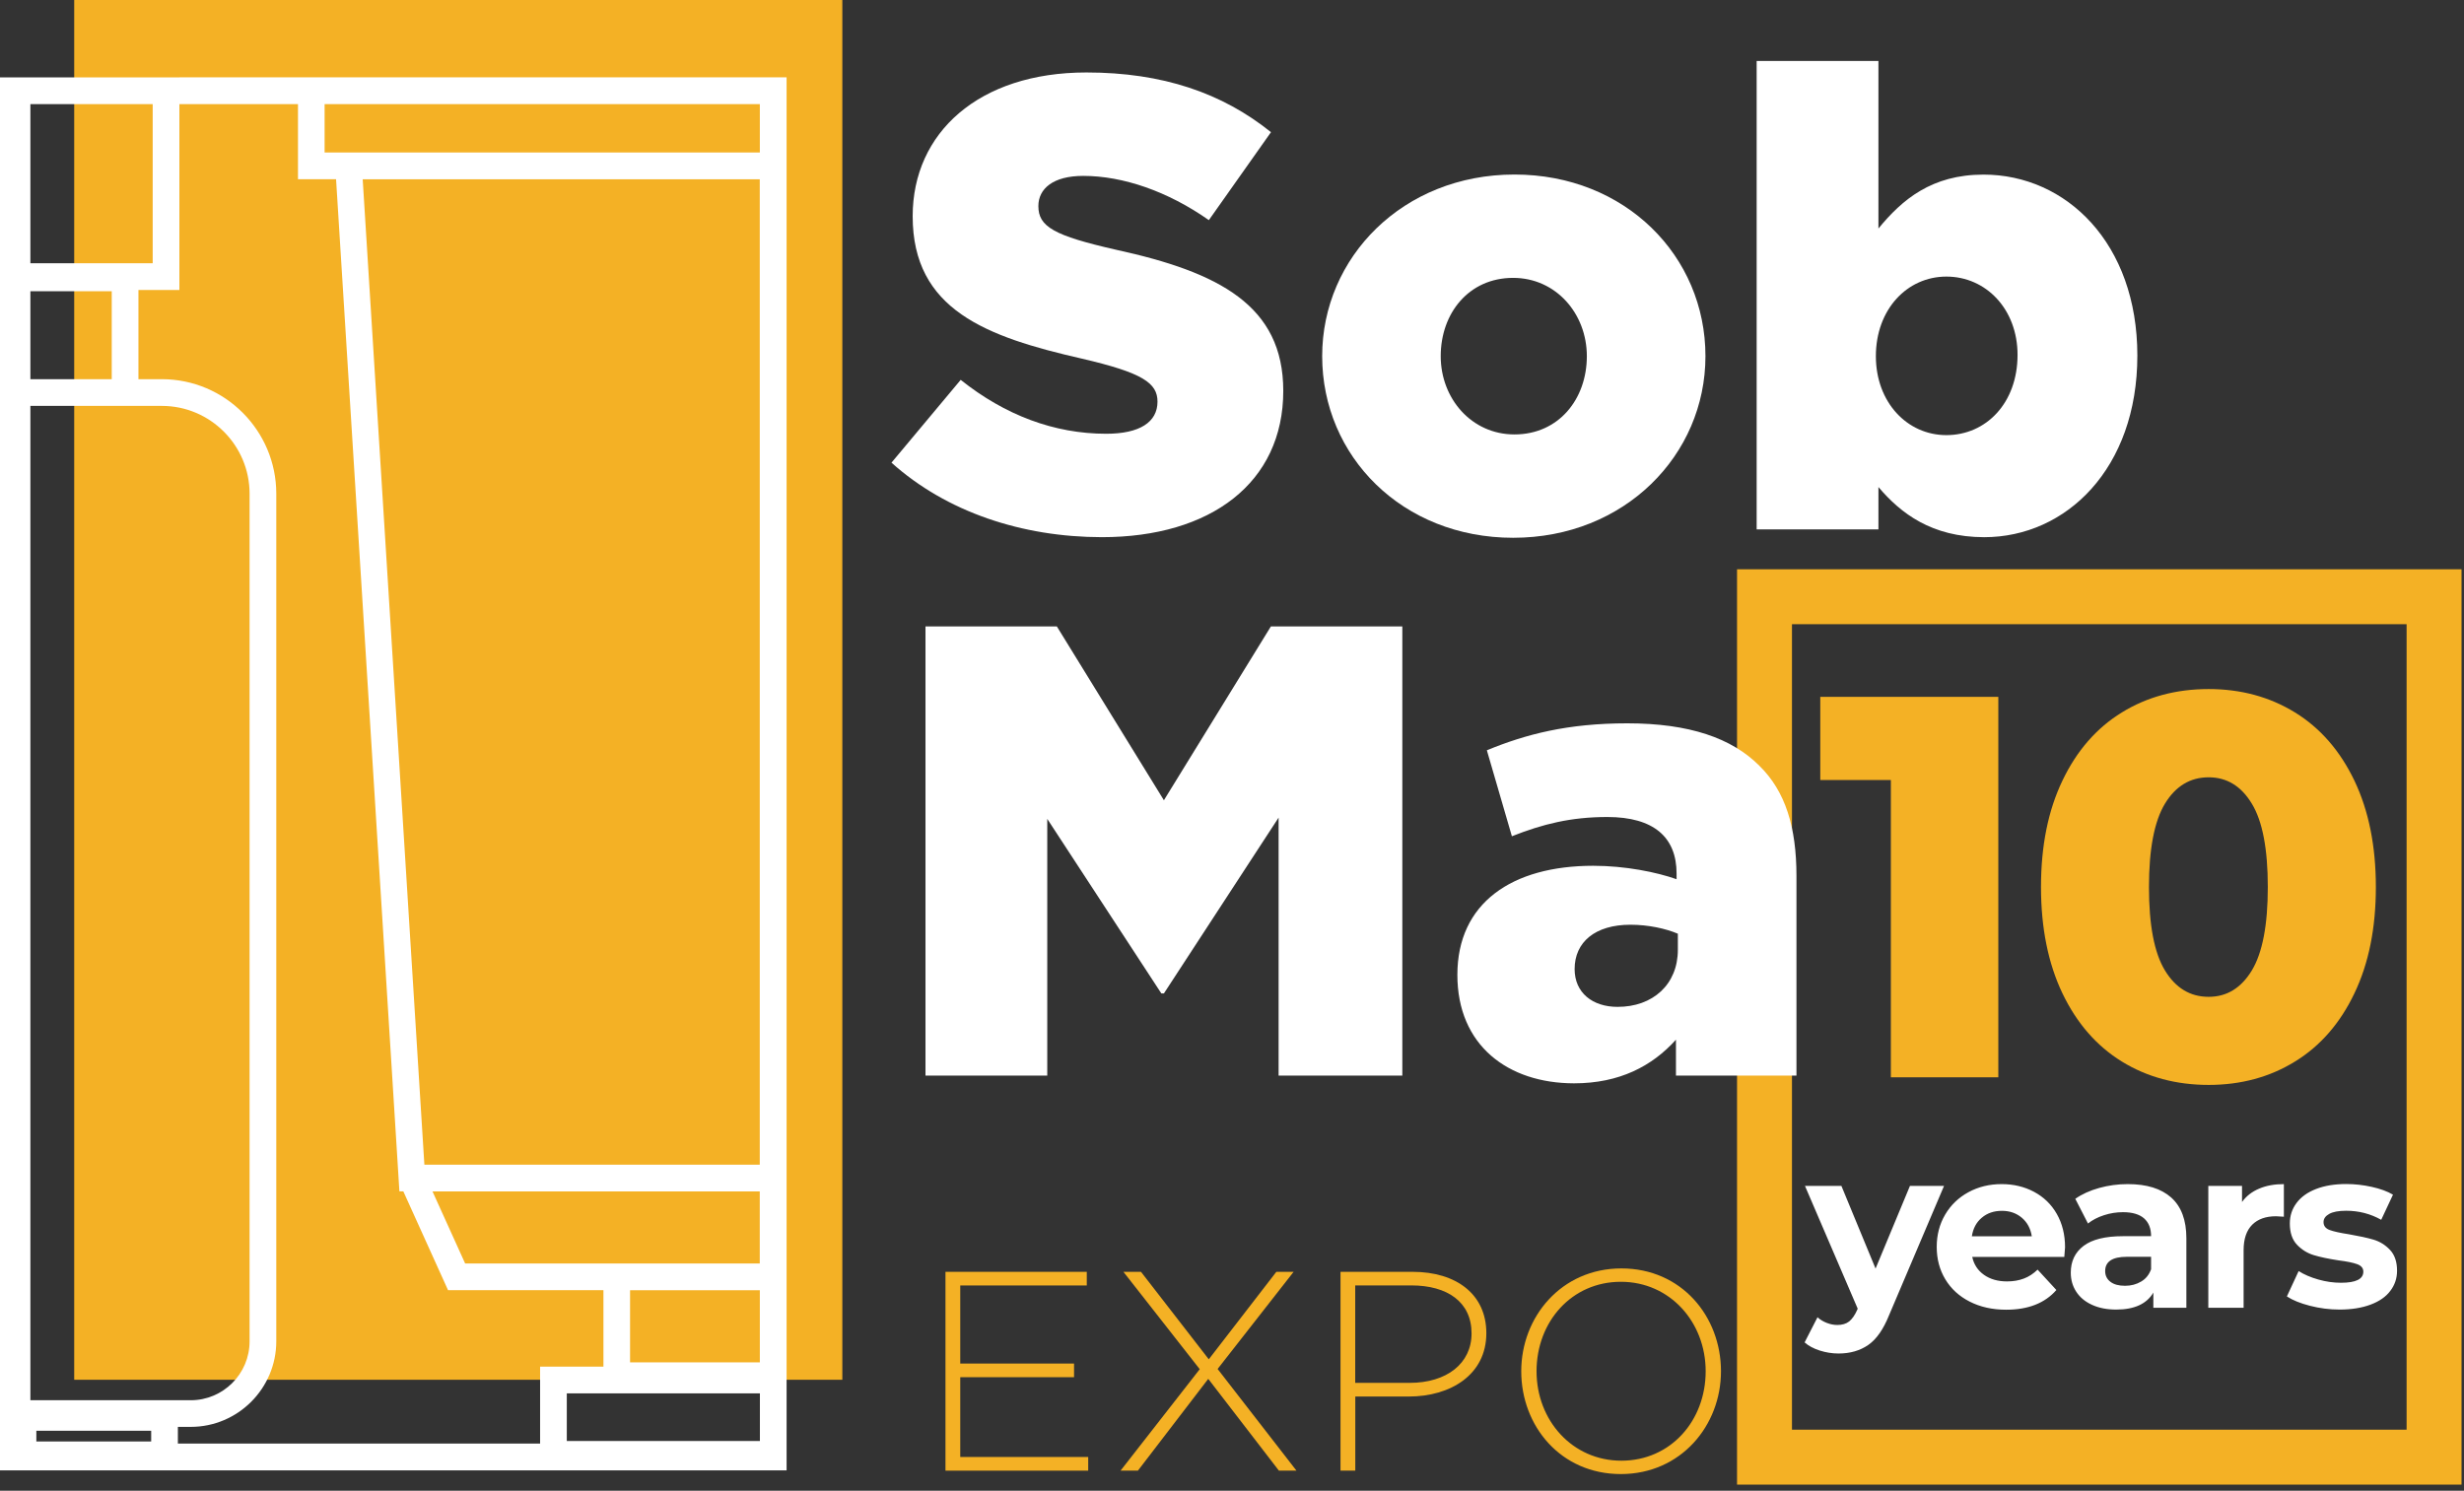 <?xml version="1.0" encoding="UTF-8"?> <svg xmlns="http://www.w3.org/2000/svg" width="157" height="95" viewBox="0 0 157 95" fill="none"><rect x="0" y="0" width="157" height="95" fill="#333333" stroke="none"/> <path d="M155.093 92.859H112.43V38.028H155.093V92.859Z" stroke="#F4B125" stroke-width="3.5" stroke-miterlimit="10"></path> <path d="M53.671 87.928H4.728V0H53.671V87.928Z" fill="#F4B125"></path> <path d="M56.803 29.484L61.213 24.207C64.034 26.458 67.176 27.642 70.486 27.642C72.609 27.642 73.753 26.906 73.753 25.597C73.753 24.409 72.811 23.755 68.934 22.855C62.847 21.465 58.153 19.747 58.153 13.777C58.153 8.462 62.361 4.618 69.222 4.618C74.08 4.618 77.88 5.927 80.984 8.423L77.025 14.028C74.411 12.19 71.552 11.209 69.02 11.209C67.099 11.209 66.162 12.027 66.162 13.133C66.162 14.441 67.142 15.014 71.106 15.914C77.678 17.347 81.767 19.473 81.767 24.909C81.767 30.759 77.15 34.232 70.207 34.232C65.134 34.227 60.315 32.635 56.803 29.484Z" fill="white"></path> <path d="M84.246 22.696C84.246 16.399 89.392 11.122 96.498 11.122C103.56 11.122 108.667 16.317 108.667 22.696C108.667 28.994 103.522 34.271 96.416 34.271C89.348 34.271 84.246 29.075 84.246 22.696ZM101.11 22.696C101.11 19.998 99.15 17.708 96.411 17.708C93.591 17.708 91.799 19.959 91.799 22.696C91.799 25.395 93.759 27.685 96.498 27.685C99.313 27.685 101.11 25.438 101.11 22.696Z" fill="white"></path> <path d="M119.689 31.038V33.737H111.93V3.887H119.689V14.562C121.202 12.72 123.081 11.127 126.386 11.127C131.657 11.127 136.187 15.505 136.187 22.658C136.187 29.855 131.652 34.233 126.425 34.233C123.081 34.228 121.116 32.717 119.689 31.038ZM128.553 22.615C128.553 19.709 126.55 17.626 124.018 17.626C121.524 17.626 119.526 19.709 119.526 22.697C119.526 25.641 121.524 27.729 124.018 27.729C126.55 27.729 128.553 25.684 128.553 22.615Z" fill="white"></path> <path d="M58.97 39.919H67.339L74.161 50.997L80.979 39.919H89.353V68.542H81.469V52.104L74.161 63.308H73.998L66.729 52.185V68.542H58.97V39.919Z" fill="white"></path> <path d="M92.86 62.124C92.86 57.544 96.334 55.173 101.518 55.173C103.56 55.173 105.563 55.582 106.827 56.029V55.663C106.827 53.374 105.395 52.065 102.416 52.065C100.091 52.065 98.294 52.517 96.334 53.292L94.739 47.813C97.232 46.788 99.885 46.095 103.685 46.095C107.644 46.095 110.344 47.038 112.097 48.794C113.769 50.43 114.466 52.719 114.466 55.827V68.546H106.788V66.256C105.275 67.935 103.195 69.037 100.293 69.037C96.084 69.032 92.86 66.622 92.86 62.124ZM106.909 60.527V59.502C106.135 59.175 105.03 58.93 103.887 58.93C101.638 58.93 100.331 60.036 100.331 61.754C100.331 63.269 101.475 64.164 103.065 64.164C105.314 64.169 106.909 62.735 106.909 60.527Z" fill="white"></path> <path d="M60.243 81.049H69.247V81.919H61.185V86.894H68.435V87.764H61.185V92.849H69.338V93.72H60.243V81.049Z" fill="#F4B125"></path> <path d="M76.444 87.254L71.582 81.049H72.701L77.021 86.624L81.325 81.049H82.426L77.583 87.24L82.608 93.72H81.489L76.987 87.87L72.504 93.72H71.399L76.444 87.254Z" fill="#F4B125"></path> <path d="M85.414 81.049H90.007C92.789 81.049 94.706 82.478 94.706 84.96C94.706 87.62 92.409 88.996 89.772 88.996H86.356V93.72H85.414V81.049ZM89.825 88.125C92.174 88.125 93.764 86.894 93.764 84.974C93.764 82.963 92.212 81.915 89.93 81.915H86.351V88.125H89.825Z" fill="#F4B125"></path> <path d="M96.93 87.385C96.93 83.926 99.481 80.832 103.31 80.832C107.144 80.832 109.657 83.892 109.657 87.385C109.657 90.843 107.106 93.937 103.276 93.937C99.442 93.937 96.93 90.877 96.93 87.385ZM108.681 87.385C108.681 84.253 106.404 81.684 103.276 81.684C100.149 81.684 97.905 84.219 97.905 87.385C97.905 90.516 100.182 93.085 103.31 93.085C106.438 93.085 108.681 90.55 108.681 87.385Z" fill="#F4B125"></path> <path d="M11.43 4.931H0.235H0V93.701H50.12V93.533V87.091V4.926H11.43V4.931ZM48.415 86.817H40.146V82.223H48.415V86.817ZM36.115 91.83V88.794H48.419V91.83H36.115ZM48.415 80.52H29.639L27.558 75.926H48.41V80.52H48.415ZM48.415 74.223H27.04L23.11 11.425H48.41V74.223H48.415ZM48.415 9.718H20.683V6.634H48.415V9.718ZM18.987 6.634V11.421H21.413L25.449 75.921H25.699L28.548 82.218H38.45V87.091H34.414V91.993H11.334V90.93H12.155C15.158 90.93 17.604 88.482 17.604 85.475V31.462C17.604 27.44 14.336 24.164 10.315 24.164H8.821V18.478H11.43V6.634H18.987ZM1.936 89.232V25.867H8.821H10.315C13.395 25.867 15.903 28.378 15.903 31.462V85.48C15.903 87.548 14.221 89.232 12.155 89.232H1.936ZM7.12 24.164H1.936V18.559H7.12V24.164ZM9.633 91.176V91.859H2.316V91.176H9.633ZM9.729 6.634V16.775H1.936V6.634H9.729Z" fill="white"></path> <path d="M115.984 44.407V49.708H120.481V68.652H127.328V44.407H115.984ZM140.732 69.138C142.784 69.138 144.619 68.642 146.233 67.647C147.848 66.656 149.111 65.203 150.019 63.298C150.932 61.393 151.384 59.137 151.384 56.525C151.384 53.917 150.927 51.656 150.019 49.751C149.106 47.846 147.848 46.398 146.233 45.402C144.619 44.411 142.784 43.911 140.732 43.911C138.657 43.911 136.812 44.407 135.197 45.402C133.583 46.393 132.32 47.846 131.411 49.751C130.499 51.656 130.047 53.912 130.047 56.525C130.047 59.132 130.503 61.393 131.411 63.298C132.324 65.203 133.583 66.651 135.197 67.647C136.812 68.642 138.657 69.138 140.732 69.138ZM140.732 63.524C139.555 63.524 138.628 62.966 137.946 61.845C137.263 60.724 136.927 58.954 136.927 56.529C136.927 54.105 137.268 52.334 137.946 51.214C138.628 50.093 139.555 49.535 140.732 49.535C141.885 49.535 142.803 50.093 143.48 51.214C144.163 52.334 144.499 54.105 144.499 56.529C144.499 58.954 144.158 60.724 143.48 61.845C142.798 62.966 141.885 63.524 140.732 63.524Z" fill="#F4B125"></path> <path d="M121.697 75.574L119.506 80.842L117.33 75.574H115.009L118.368 83.396L118.339 83.469C118.185 83.815 118.012 84.06 117.82 84.214C117.628 84.363 117.378 84.436 117.07 84.436C116.849 84.436 116.624 84.392 116.403 84.306C116.177 84.219 115.975 84.099 115.807 83.945L114.985 85.547C115.235 85.768 115.557 85.941 115.951 86.066C116.345 86.191 116.744 86.254 117.147 86.254C117.887 86.254 118.517 86.071 119.045 85.706C119.569 85.34 120.006 84.71 120.366 83.815L123.869 75.574H121.697V75.574ZM131.58 79.485C131.58 78.677 131.402 77.97 131.051 77.354C130.701 76.743 130.216 76.277 129.601 75.95C128.986 75.623 128.299 75.459 127.539 75.459C126.761 75.459 126.055 75.632 125.425 75.974C124.796 76.315 124.301 76.791 123.941 77.402C123.581 78.013 123.403 78.701 123.403 79.461C123.403 80.231 123.585 80.919 123.95 81.525C124.316 82.131 124.834 82.608 125.507 82.949C126.18 83.291 126.953 83.464 127.828 83.464C129.231 83.464 130.297 83.045 131.027 82.208L129.831 80.909C129.562 81.169 129.269 81.362 128.957 81.477C128.644 81.597 128.289 81.66 127.885 81.66C127.299 81.66 126.809 81.52 126.415 81.241C126.021 80.962 125.771 80.582 125.666 80.101H131.532C131.566 79.716 131.58 79.514 131.58 79.485ZM127.559 77.162C128.058 77.162 128.481 77.311 128.827 77.604C129.173 77.898 129.384 78.292 129.461 78.783H125.642C125.719 78.283 125.93 77.888 126.276 77.6C126.622 77.306 127.049 77.162 127.559 77.162ZM135.577 75.459C134.953 75.459 134.343 75.541 133.756 75.704C133.165 75.868 132.656 76.099 132.233 76.397L133.041 77.97C133.319 77.749 133.655 77.571 134.059 77.441C134.458 77.311 134.861 77.248 135.275 77.248C135.87 77.248 136.317 77.383 136.615 77.643C136.913 77.907 137.062 78.287 137.062 78.778H135.275C134.141 78.778 133.3 78.985 132.757 79.399C132.214 79.812 131.945 80.38 131.945 81.102C131.945 81.554 132.06 81.958 132.291 82.314C132.522 82.67 132.853 82.949 133.295 83.151C133.732 83.353 134.246 83.454 134.842 83.454C135.995 83.454 136.783 83.093 137.206 82.372V83.339H139.31V78.908C139.31 77.754 138.988 76.892 138.345 76.315C137.701 75.743 136.778 75.459 135.577 75.459ZM135.404 81.939C135.01 81.939 134.698 81.857 134.477 81.689C134.251 81.52 134.136 81.289 134.136 81.001C134.136 80.395 134.597 80.091 135.52 80.091H137.062V80.885C136.937 81.232 136.726 81.496 136.428 81.669C136.13 81.847 135.789 81.939 135.404 81.939ZM142.856 76.599V75.574H140.708V83.339H142.957V79.673C142.957 78.951 143.14 78.413 143.505 78.047C143.87 77.686 144.374 77.508 145.018 77.508C145.105 77.508 145.273 77.518 145.523 77.537V75.459C144.927 75.459 144.398 75.555 143.947 75.748C143.49 75.94 143.125 76.224 142.856 76.599ZM149.073 83.454C149.832 83.454 150.486 83.348 151.043 83.141C151.595 82.935 152.018 82.646 152.302 82.266C152.59 81.891 152.734 81.463 152.734 80.981C152.734 80.414 152.585 79.971 152.287 79.654C151.989 79.336 151.639 79.12 151.235 78.999C150.831 78.879 150.313 78.769 149.678 78.658C149.111 78.571 148.698 78.48 148.439 78.384C148.179 78.287 148.05 78.119 148.05 77.879C148.05 77.667 148.17 77.494 148.41 77.359C148.65 77.224 149.011 77.157 149.491 77.157C150.298 77.157 151.043 77.35 151.725 77.734L152.475 76.132C152.119 75.921 151.667 75.757 151.129 75.637C150.586 75.517 150.044 75.454 149.496 75.454C148.756 75.454 148.112 75.56 147.569 75.772C147.026 75.983 146.613 76.281 146.33 76.662C146.046 77.042 145.902 77.475 145.902 77.965C145.902 78.552 146.056 79.004 146.358 79.322C146.661 79.639 147.017 79.861 147.43 79.986C147.843 80.111 148.367 80.221 149.001 80.318C149.539 80.385 149.938 80.467 150.197 80.563C150.457 80.659 150.586 80.818 150.586 81.039C150.586 81.511 150.111 81.746 149.159 81.746C148.689 81.746 148.208 81.679 147.718 81.54C147.228 81.4 146.81 81.222 146.464 81.001L145.715 82.617C146.08 82.858 146.57 83.055 147.185 83.214C147.8 83.372 148.429 83.454 149.073 83.454Z" fill="white"></path> </svg> 